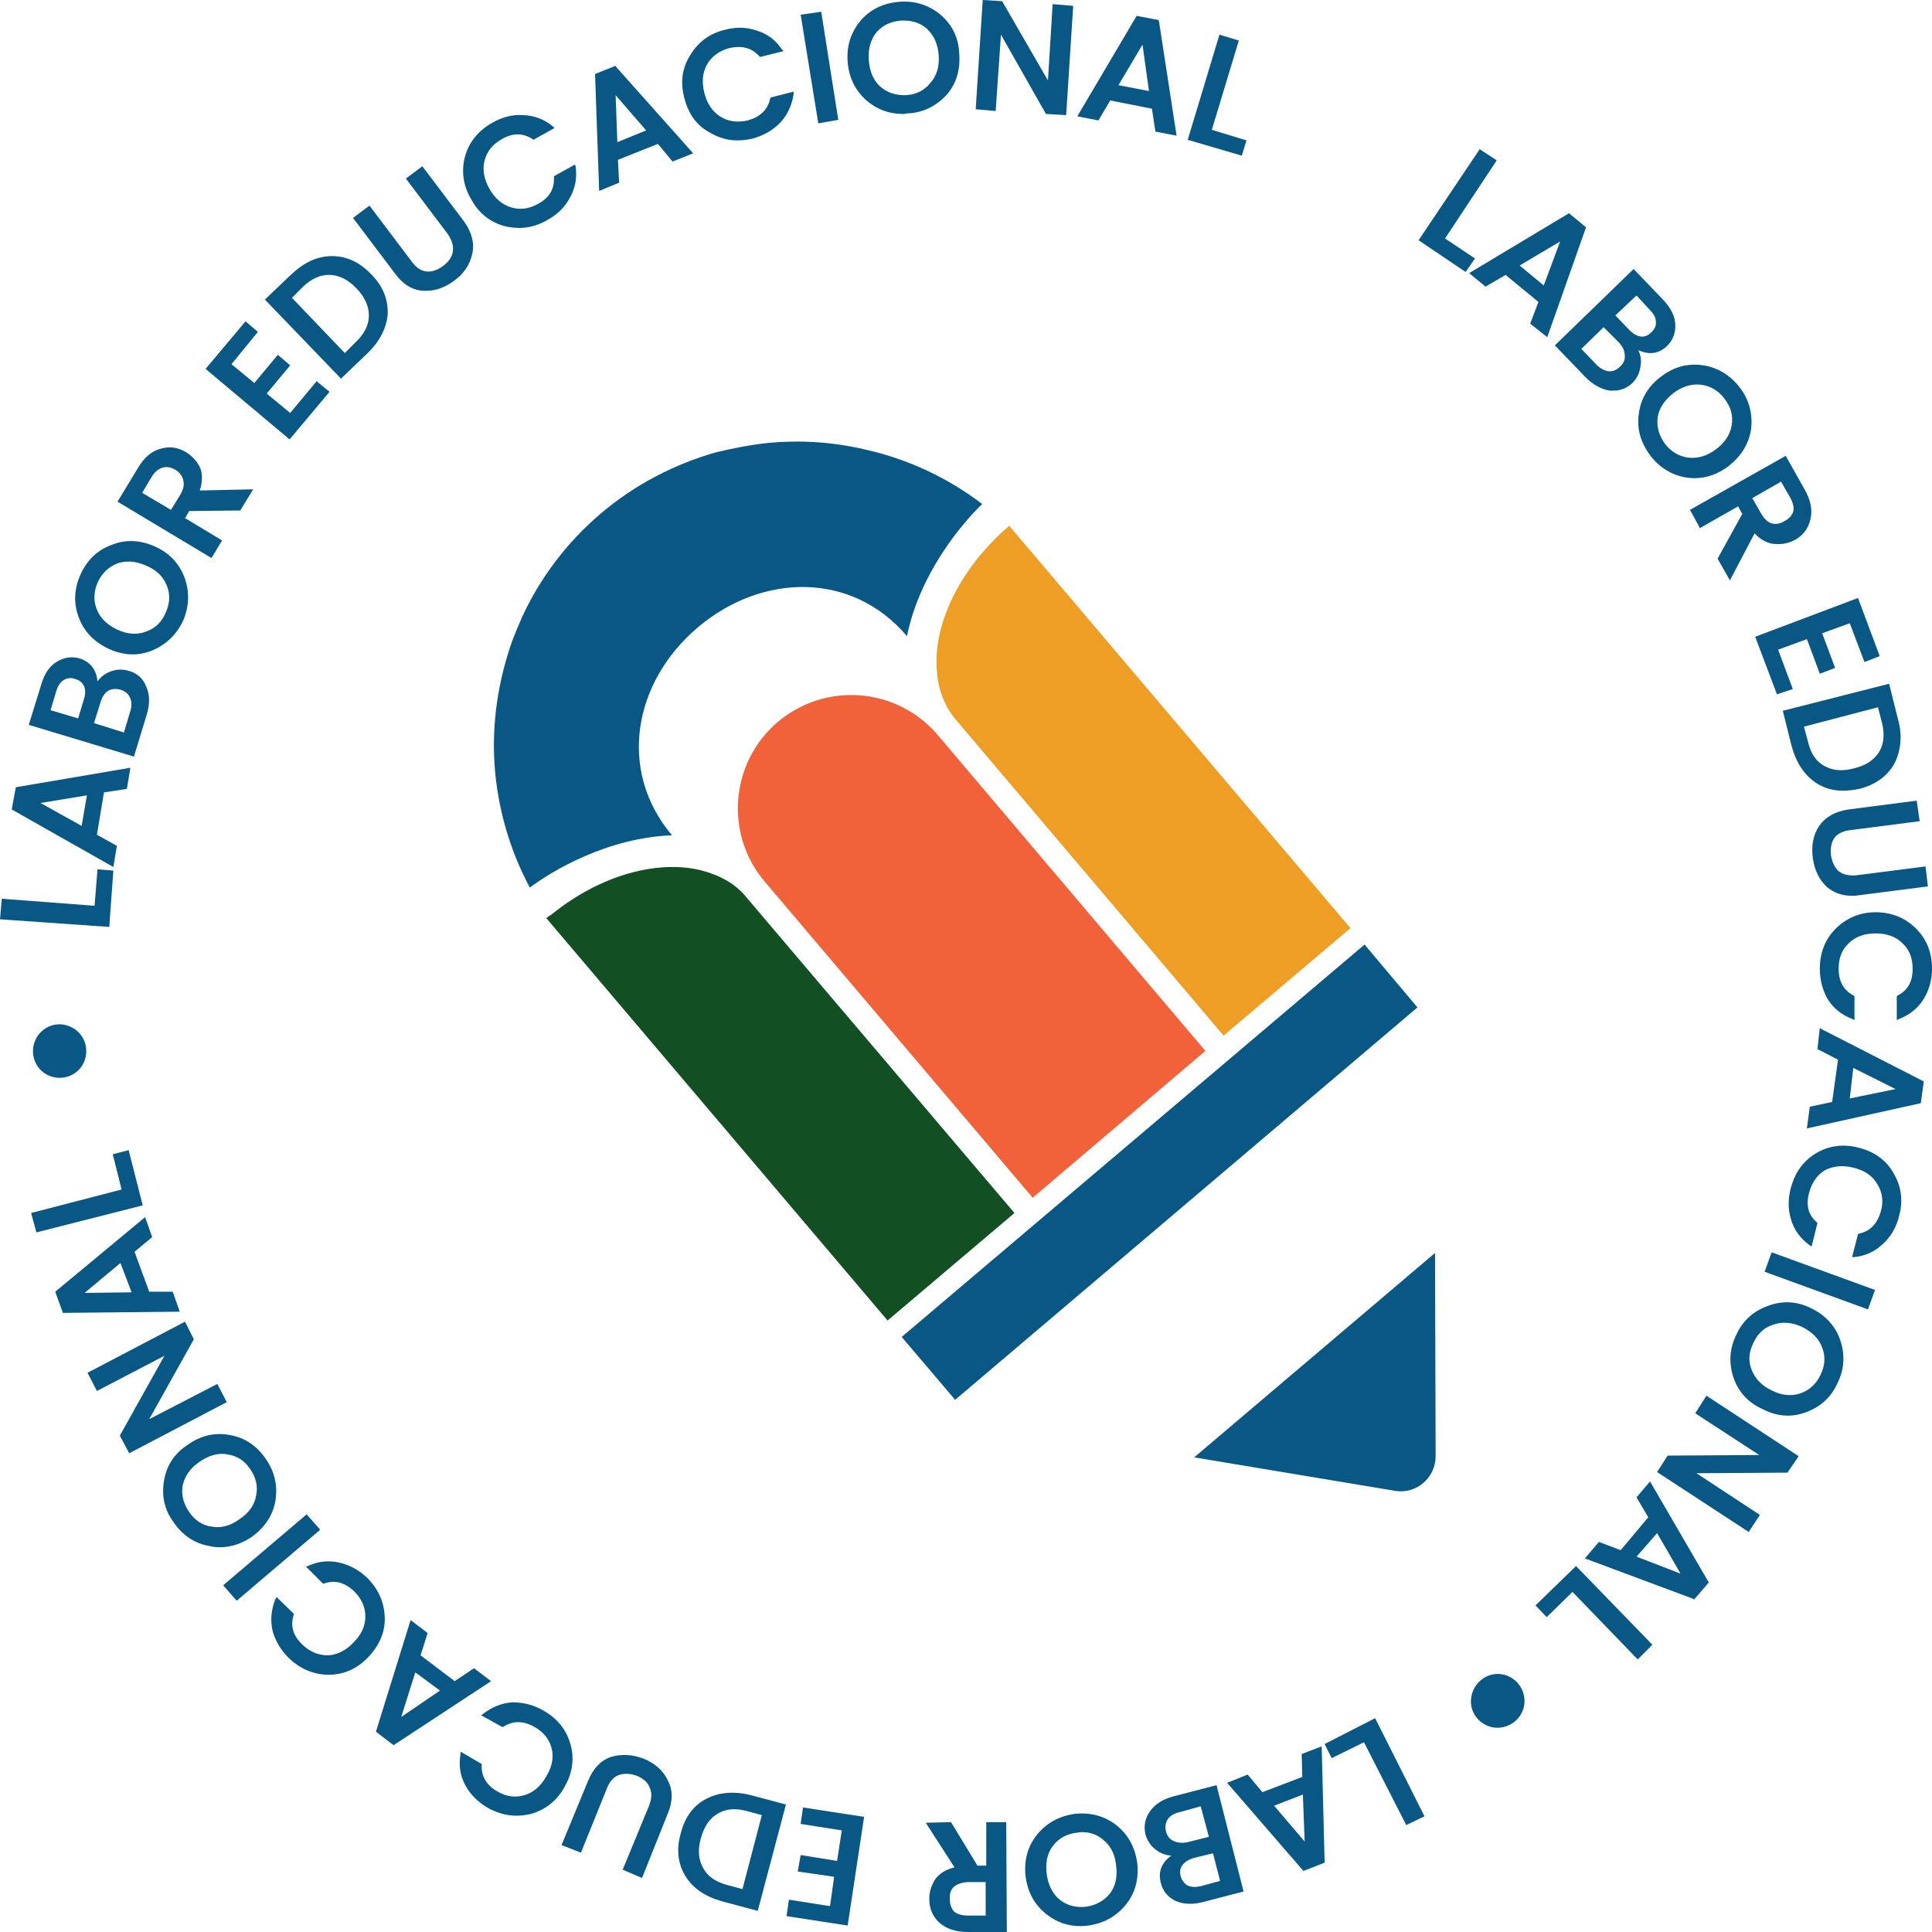 <svg xmlns="http://www.w3.org/2000/svg" width="491" height="491" viewBox="0 0 491 491" fill="none"><path d="M28.812 221.24L24.781 220.941L24.035 230.197L0.448 228.406L0 233.631L27.767 235.571L28.812 221.24Z" fill="#085785"></path><path fill-rule="evenodd" clip-rule="evenodd" d="M28.811 220.345L2.984 205.714L4.029 200.042H4.179L33.14 195.115L32.244 200.489L26.422 201.385L24.631 212.134L29.706 214.97L28.811 220.345ZM10.299 204.072L20.749 209.895L22.093 202.132L10.299 204.072Z" fill="#085785"></path><path fill-rule="evenodd" clip-rule="evenodd" d="M34.038 192.28L7.316 184.219L10.451 174.067C11.248 171.281 12.541 169.34 14.333 168.245C16.224 167.051 18.214 166.752 20.304 167.349C22.991 168.245 24.484 170.186 24.783 173.172C25.579 172.077 26.574 171.281 27.768 170.783C29.361 170.086 31.003 169.987 32.695 170.484C34.885 171.081 36.377 172.425 37.173 174.515C38.069 176.506 38.119 178.844 37.323 181.531L34.038 192.28ZM19.856 182.576L21.349 177.65C21.747 176.356 21.747 175.261 21.349 174.366C20.951 173.47 20.205 172.873 19.11 172.574C18.015 172.176 17.02 172.276 16.124 172.873C15.328 173.37 14.731 174.266 14.333 175.56L12.84 180.487L19.856 182.576ZM31.501 186.159L33.143 180.636C33.541 179.342 33.491 178.197 32.993 177.202C32.595 176.306 31.799 175.66 30.605 175.262C29.411 174.963 28.366 175.062 27.47 175.56C26.574 176.157 25.927 177.152 25.529 178.546L23.887 183.771L31.501 186.159Z" fill="#085785"></path><path fill-rule="evenodd" clip-rule="evenodd" d="M20.009 156.9C18.665 153.317 18.814 149.735 20.456 146.002C22.099 142.42 24.636 139.882 28.219 138.538C31.802 137.045 35.534 137.195 39.266 138.837C42.998 140.479 45.536 143.166 46.88 146.749C48.223 150.332 48.074 154.064 46.581 157.647C44.939 161.23 42.252 163.767 38.818 165.26C37.127 165.957 35.435 166.305 33.743 166.305C31.752 166.305 29.762 165.857 27.771 164.962C23.89 163.17 21.352 160.483 20.009 156.9ZM24.636 154.96C25.532 157.149 27.274 158.841 29.861 160.035C32.449 161.23 34.887 161.379 37.176 160.483C39.465 159.687 41.108 158.095 42.103 155.706C43.197 153.317 43.297 151.028 42.401 148.839C41.506 146.55 39.764 144.858 37.176 143.763C35.584 143.066 34.091 142.718 32.698 142.718C31.703 142.718 30.757 142.868 29.861 143.166C27.572 144.062 25.88 145.704 24.786 148.092C23.79 150.481 23.741 152.77 24.636 154.96Z" fill="#085785"></path><path fill-rule="evenodd" clip-rule="evenodd" d="M53.749 141.824L29.863 127.493L34.939 119.133C36.531 116.346 38.472 114.654 40.761 114.057C43.05 113.361 45.24 113.659 47.33 114.953C48.922 115.948 50.116 117.292 50.913 118.983C51.51 120.675 51.46 122.566 50.763 124.656L64.348 124.358L61.064 129.732L48.076 129.881L47.031 131.673L56.436 137.346L53.749 141.824ZM43.448 129.583L45.837 125.701C46.633 124.308 46.882 123.114 46.583 122.118C46.384 121.024 45.737 120.128 44.643 119.431C43.448 118.735 42.353 118.536 41.358 118.834C40.264 119.133 39.318 119.929 38.522 121.223L36.133 125.254L43.448 129.583Z" fill="#085785"></path><path d="M83.749 99.574L80.465 96.887L73.747 104.949L67.776 100.022L73.747 92.857L70.612 90.169L64.641 97.335L58.819 92.558L65.536 84.347L62.401 81.66L52.25 93.752L73.598 111.667L83.749 99.574Z" fill="#085785"></path><path fill-rule="evenodd" clip-rule="evenodd" d="M86.433 95.99L67.324 76.135L73.893 69.865C77.177 66.73 80.611 65.088 84.343 65.088C88.075 65.088 91.359 66.581 94.345 69.716C97.331 72.701 98.674 76.135 98.525 79.867C98.226 83.45 96.435 86.883 93.3 89.869L86.582 96.289L86.433 95.99ZM90.463 86.883C92.653 84.793 93.748 82.554 93.748 80.166C93.748 77.777 92.703 75.488 90.613 73.299C88.523 71.109 86.284 69.965 83.895 69.865C81.506 69.765 79.217 70.761 77.028 72.851L74.191 75.687L87.627 89.72L90.463 86.883Z" fill="#085785"></path><path d="M107.484 73.897C107.782 73.897 108.081 73.897 108.379 73.897C110.768 73.897 113.107 73.051 115.396 71.359C117.884 69.567 119.427 67.278 120.024 64.492C120.621 61.804 119.924 59.068 117.934 56.281L107.334 42.248L103.154 45.383L113.754 59.416C114.848 61.008 115.296 62.501 115.097 63.894C114.898 65.288 114.052 66.532 112.559 67.627C111.067 68.721 109.623 69.169 108.23 68.97C106.837 68.771 105.593 67.876 104.498 66.283L93.899 52.25L89.719 55.385L100.318 69.418C102.308 72.205 104.697 73.698 107.484 73.897Z" fill="#085785"></path><path d="M128.236 57.477C129.53 57.775 130.774 57.924 131.968 57.924C134.357 57.924 136.695 57.278 138.984 55.984C141.572 54.59 143.513 52.7 144.807 50.311C146.2 47.823 146.698 45.185 146.299 42.399L146.15 41.802L140.776 44.787V45.086C140.925 48.072 139.582 50.311 136.745 51.804C134.456 53.098 132.167 53.396 129.878 52.699C127.589 52.003 125.748 50.41 124.355 47.922C122.961 45.434 122.563 43.046 123.16 40.757C123.757 38.468 125.2 36.676 127.49 35.382C130.326 33.74 132.864 33.74 135.402 35.382L135.551 35.532L140.925 32.546L140.477 32.098C138.288 30.307 135.8 29.361 133.013 29.262C130.326 29.063 127.689 29.71 125.101 31.203C121.667 33.143 119.279 35.98 118.234 39.562C117.189 43.295 117.637 47.027 119.727 50.61C121.667 54.192 124.504 56.432 128.236 57.477Z" fill="#085785"></path><path fill-rule="evenodd" clip-rule="evenodd" d="M176.157 38.964L170.932 41.054L167.2 36.576L157.049 40.606L157.347 46.429L152.272 48.519L151.227 18.811L156.452 16.721L156.601 17.019L176.157 38.964ZM156.452 24.185L156.899 36.128L164.214 33.142L156.452 24.185Z" fill="#085785"></path><path d="M180.49 33.738C182.679 35.032 184.968 35.679 187.357 35.679C188.651 35.679 189.945 35.529 191.238 35.231C194.125 34.434 196.513 33.041 198.404 31.051C200.196 29.06 201.29 26.672 201.688 23.885V23.288L195.866 24.781L195.717 25.079C195.12 27.916 193.179 29.707 190.044 30.603C187.456 31.2 185.167 30.901 183.177 29.707C181.087 28.413 179.694 26.373 178.997 23.586C178.3 20.8 178.549 18.361 179.743 16.271C180.938 14.281 182.779 12.937 185.267 12.241C188.551 11.494 190.94 12.091 193.03 14.331L193.179 14.48L199.151 12.987L198.703 12.539C197.11 10.151 194.971 8.558 192.283 7.762C189.696 6.866 186.959 6.817 184.073 7.613C180.341 8.509 177.355 10.748 175.414 14.032C173.324 17.316 172.876 20.899 173.921 24.93C174.966 28.961 177.056 31.946 180.49 33.738Z" fill="#085785"></path><path d="M213.039 30.455L208.709 2.986L203.484 3.733L207.963 31.351L213.039 30.455Z" fill="#085785"></path><path fill-rule="evenodd" clip-rule="evenodd" d="M230.647 28.814C230.249 28.913 229.851 28.963 229.453 28.963C225.969 28.963 222.884 27.819 220.197 25.529C217.361 22.992 215.719 19.707 215.42 15.677C215.121 11.497 216.316 8.063 218.853 5.077C221.391 2.241 224.676 0.748 228.706 0.449C232.588 0.151 236.171 1.345 239.007 3.734C241.993 6.272 243.635 9.556 243.784 13.736C244.083 17.767 243.038 21.349 240.5 24.186C237.813 27.022 234.528 28.664 230.647 28.814ZM235.573 7.317C233.981 5.923 232.04 5.227 229.751 5.227C229.552 5.227 229.303 5.227 229.005 5.227C226.417 5.426 224.327 6.421 222.735 8.212C221.242 10.103 220.595 12.442 220.794 15.229C220.993 18.115 221.939 20.354 223.631 21.947C225.422 23.539 227.661 24.285 230.348 24.186C232.936 23.987 234.976 22.942 236.469 21.051C238.062 19.259 238.758 16.921 238.559 14.034C238.36 11.248 237.365 9.009 235.573 7.317Z" fill="#085785"></path><path d="M254.384 8.808L265.73 28.812L265.879 28.961L270.955 29.26L272.746 1.493L267.521 1.045L266.327 20.452L254.683 0.298L249.756 0L247.965 27.767L253.041 28.215L254.384 8.808Z" fill="#085785"></path><path fill-rule="evenodd" clip-rule="evenodd" d="M279.163 30.606L273.789 29.561L288.867 4.033L294.39 5.078L294.54 5.377L299.018 34.487L293.644 33.443L292.748 27.62L282.149 25.53L279.163 30.606ZM292.002 23.142L290.36 11.348L284.239 21.649L292.002 23.142Z" fill="#085785"></path><path d="M316.78 35.68L307.972 32.993L314.839 10.301L309.913 8.809L301.852 35.531L315.586 39.561L316.78 35.68Z" fill="#085785"></path><path d="M367.245 60.609L380.382 40.754L376.053 37.918L360.527 61.057L372.47 69.118L374.859 65.685L367.245 60.609Z" fill="#085785"></path><path fill-rule="evenodd" clip-rule="evenodd" d="M388.893 82.255L390.983 76.732L382.623 69.864L377.547 72.85L373.367 69.417L398.746 54.19L403.075 57.772L393.222 85.689L388.893 82.255ZM386.206 67.476L392.326 72.552L396.506 61.355L386.206 67.476Z" fill="#085785"></path><path fill-rule="evenodd" clip-rule="evenodd" d="M395.156 87.778L415.161 68.371L422.625 76.134C424.615 78.224 425.66 80.314 425.76 82.404C425.859 84.594 425.163 86.435 423.67 87.928C421.58 89.918 419.141 90.266 416.355 88.973C416.952 90.167 417.151 91.461 416.952 92.854C416.753 94.645 416.056 96.138 414.862 97.332C413.469 98.626 411.876 99.273 410.085 99.273C409.786 99.273 409.488 99.273 409.189 99.273C407 98.975 404.91 97.83 402.919 95.84L395.156 87.778ZM414.116 83.897C415.111 84.892 416.106 85.439 417.101 85.539C417.997 85.638 418.893 85.24 419.788 84.345C420.585 83.549 420.933 82.703 420.833 81.807C420.833 80.812 420.336 79.816 419.341 78.821L415.907 75.089L410.533 80.165L414.116 83.897ZM411.428 87.032L407.547 83.15L401.874 88.674L405.756 92.705C406.751 93.7 407.796 94.247 408.891 94.347C409.886 94.446 410.831 94.048 411.727 93.153C412.623 92.356 413.021 91.411 412.921 90.316C412.921 89.221 412.424 88.126 411.428 87.032Z" fill="#085785"></path><path fill-rule="evenodd" clip-rule="evenodd" d="M422.181 95.692C425.466 93.154 429.048 92.259 432.93 92.856C436.662 93.453 439.797 95.394 442.186 98.529C444.574 101.664 445.47 105.246 445.022 109.128C444.425 112.86 442.484 115.995 439.2 118.533C436.513 120.523 433.676 121.519 430.691 121.519C429.994 121.519 429.297 121.469 428.601 121.369C424.868 120.772 421.733 118.831 419.345 115.696C416.956 112.412 415.911 108.979 416.508 105.097C416.956 101.365 418.897 98.081 422.181 95.692ZM423.077 112.711C424.669 114.801 426.66 115.995 429.048 116.294C431.437 116.592 433.776 115.895 436.065 114.204C438.354 112.512 439.697 110.471 440.096 108.083C440.494 105.694 439.896 103.455 438.304 101.365C436.712 99.275 434.721 98.081 432.333 97.782C429.944 97.484 427.605 98.18 425.316 99.872C423.027 101.664 421.684 103.704 421.286 105.993C420.987 108.381 421.584 110.621 423.077 112.711Z" fill="#085785"></path><path fill-rule="evenodd" clip-rule="evenodd" d="M429.492 129.578L453.826 115.844L458.603 124.353C460.195 127.14 460.693 129.678 460.096 131.967C459.598 134.256 458.304 135.997 456.214 137.192C454.522 138.087 452.731 138.436 450.84 138.237C449.049 138.038 447.406 137.142 445.914 135.549L439.644 147.492L436.509 141.969L442.779 130.623L441.734 128.682L432.03 134.206L429.492 129.578ZM445.316 126.592L447.556 130.474C448.352 131.867 449.248 132.713 450.243 133.012C451.338 133.31 452.432 133.111 453.527 132.414C454.721 131.817 455.468 130.971 455.766 129.877C455.965 128.881 455.667 127.687 454.871 126.294L452.631 122.412L445.316 126.592Z" fill="#085785"></path><path d="M451.594 176.456L455.625 175.112L451.892 165.11L459.207 162.423L462.492 171.231L466.373 169.738L463.089 160.93L470.105 158.392L473.837 168.245L477.719 166.752L472.195 151.973L446.07 161.826L451.594 176.456Z" fill="#085785"></path><path fill-rule="evenodd" clip-rule="evenodd" d="M453.082 180.641L480.103 173.773L482.342 182.731C483.536 186.911 483.088 190.792 481.446 194.076C479.655 197.211 476.669 199.45 472.489 200.495C470.996 200.794 469.603 200.943 468.309 200.943C465.821 200.943 463.582 200.296 461.591 199.003C458.606 197.062 456.516 193.927 455.321 189.598L453.082 180.641ZM478.311 183.775L477.266 179.745L458.456 184.671L459.501 188.553C460.198 191.538 461.591 193.579 463.681 194.673C465.771 195.868 468.259 196.067 471.146 195.27C474.131 194.574 476.271 193.181 477.565 191.091C478.759 189.1 479.008 186.662 478.311 183.775Z" fill="#085785"></path><path d="M462.338 209.896C460.845 212.085 460.298 214.773 460.696 217.957C461.094 221.043 462.288 223.531 464.279 225.422C466.07 226.914 468.21 227.661 470.698 227.661C471.295 227.661 471.892 227.611 472.49 227.512L489.956 225.272L489.359 220.197L471.892 222.436C469.902 222.635 468.359 222.287 467.265 221.391C466.269 220.495 465.622 219.152 465.324 217.36C465.125 215.569 465.423 214.076 466.22 212.882C467.115 211.787 468.509 211.14 470.4 210.941L487.866 208.702L487.12 203.477L469.802 205.716C466.419 206.213 463.931 207.607 462.338 209.896Z" fill="#085785"></path><path d="M482.198 253.038L482.049 253.188V259.308L482.496 259.01C485.184 258.015 487.274 256.372 488.766 254.083C490.259 251.695 491.006 249.058 491.006 246.171C491.006 242.141 489.662 238.707 486.975 236.02C484.288 233.333 480.854 231.84 476.674 231.84C472.644 231.84 469.21 233.333 466.523 236.02C463.836 238.707 462.492 242.141 462.492 246.171C462.492 249.058 463.189 251.695 464.582 254.083C466.075 256.372 468.165 258.015 470.852 259.01L471.3 259.308V253.188L471.151 253.038C468.464 251.695 467.269 249.306 467.269 246.171C467.269 243.484 468.115 241.344 469.807 239.752C471.499 238.06 473.788 237.214 476.674 237.214C479.56 237.214 481.85 238.06 483.541 239.752C485.233 241.344 486.079 243.484 486.079 246.171C486.079 249.456 484.885 251.695 482.198 253.038Z" fill="#085785"></path><path fill-rule="evenodd" clip-rule="evenodd" d="M462.935 261.548L488.911 274.835L488.165 280.358L459.203 286.778L459.95 281.254L465.622 280.06L467.115 269.311L461.89 266.624L462.487 261.25L462.935 261.548ZM481.745 276.776L470.997 271.401L470.101 279.164L481.745 276.776Z" fill="#085785"></path><path d="M472.488 291.705C468.607 290.66 464.875 291.108 461.591 293.048C458.306 294.989 456.216 297.975 455.171 301.707C454.375 304.593 454.375 307.33 455.171 309.918C455.968 312.605 457.56 314.794 459.948 316.486L460.396 316.785L461.889 310.813L461.74 310.664C459.501 308.723 458.904 306.186 459.799 303.051C460.496 300.463 461.839 298.572 463.83 297.378C466.019 296.283 468.458 296.084 471.145 296.78C473.932 297.477 475.922 298.871 477.116 300.961C478.41 303.051 478.709 305.34 478.012 307.828C477.116 310.963 475.325 312.903 472.488 313.501L472.19 313.65L470.697 319.472H471.294C474.081 319.173 476.469 318.079 478.46 316.188C480.55 314.297 481.943 311.908 482.64 309.022C483.685 305.29 483.237 301.558 481.296 298.273C479.505 294.989 476.519 292.75 472.488 291.705Z" fill="#085785"></path><path d="M450.245 318.277L448.453 323.204L474.28 332.609L474.727 332.758L476.519 327.832L450.692 318.427L450.245 318.277Z" fill="#085785"></path><path fill-rule="evenodd" clip-rule="evenodd" d="M467.711 340.668C468.906 344.251 468.756 347.983 466.965 351.566C465.323 355.149 462.636 357.538 459.053 358.881C457.46 359.478 455.918 359.777 454.425 359.777C452.235 359.777 450.096 359.23 448.006 358.135C444.273 356.493 441.736 353.656 440.541 350.073C439.347 346.491 439.496 342.758 441.288 339.176C442.93 335.593 445.617 333.204 449.349 331.861C452.932 330.517 456.664 330.666 460.247 332.458C463.979 334.249 466.517 337.086 467.711 340.668ZM463.083 342.46C462.287 340.27 460.595 338.529 458.008 337.235C455.42 336.041 452.982 335.842 450.693 336.638C448.404 337.334 446.712 338.877 445.617 341.266C444.423 343.654 444.273 345.943 445.169 348.133C446.065 350.422 447.757 352.163 450.245 353.358C452.832 354.651 455.271 354.9 457.56 354.104C459.849 353.308 461.541 351.765 462.636 349.476C463.83 347.088 463.979 344.749 463.083 342.46Z" fill="#085785"></path><path d="M430.836 359.18L447.109 369.779L423.969 369.928H423.82L421.133 374.108L444.421 389.335L447.258 385.006L431.135 374.407L454.274 374.258L457.111 370.078L433.673 354.701L430.836 359.18Z" fill="#085785"></path><path fill-rule="evenodd" clip-rule="evenodd" d="M419.344 376.496L434.273 402.173L430.541 406.502L430.391 406.353L402.773 396.052L406.356 391.873L411.88 393.963L418.896 385.602L415.911 380.527L419.344 376.496ZM427.107 399.934L421.136 389.633L415.911 395.605L427.107 399.934Z" fill="#085785"></path><path d="M390.234 407.998L393.071 410.984L399.639 404.565L416.21 421.733L419.942 418L400.535 397.996L390.234 407.998Z" fill="#085785"></path><path d="M336.641 443.229L338.432 446.811L346.643 442.781L357.391 463.83L362.019 461.591L349.479 436.66L336.641 443.229Z" fill="#085785"></path><path fill-rule="evenodd" clip-rule="evenodd" d="M335.894 443.824L336.641 473.383L331.266 475.473L331.117 475.324L311.859 453.08L317.084 450.99L320.817 455.469L330.968 451.587L330.819 445.765L335.894 443.824ZM331.117 456.066L323.802 458.902L331.565 468.009L331.117 456.066Z" fill="#085785"></path><path fill-rule="evenodd" clip-rule="evenodd" d="M309.173 453.68L316.04 480.7L305.74 483.387C304.545 483.686 303.451 483.835 302.455 483.835C301.062 483.835 299.818 483.586 298.723 483.089C296.733 482.094 295.489 480.551 294.991 478.461C294.294 475.674 295.19 473.385 297.678 471.594C296.285 471.494 295.041 471.047 293.946 470.25C292.553 469.255 291.607 467.911 291.11 466.22C290.612 464.03 291.01 462.04 292.304 460.248C293.598 458.457 295.588 457.213 298.275 456.516L309.173 453.68ZM299.768 460.547C298.375 460.845 297.38 461.442 296.783 462.338C296.185 463.234 296.036 464.279 296.335 465.473C296.633 466.667 297.28 467.464 298.275 467.862C299.271 468.359 300.465 468.459 301.858 468.16L307.233 466.817L305.143 459.054L299.768 460.547ZM300.067 476.819C300.365 477.914 300.963 478.71 301.858 479.207C302.754 479.606 303.849 479.655 305.143 479.357L310.069 478.013L308.278 470.997L303.351 472.191C302.057 472.589 301.112 473.186 300.515 473.982C299.918 474.779 299.768 475.724 300.067 476.819Z" fill="#085785"></path><path fill-rule="evenodd" clip-rule="evenodd" d="M289.015 473.382C289.462 477.412 288.567 480.995 286.178 483.981C283.79 486.967 280.655 488.758 276.624 489.355C275.927 489.455 275.231 489.505 274.534 489.505C271.449 489.505 268.662 488.559 266.174 486.668C263.039 484.28 261.247 481.145 260.65 476.965C260.202 472.934 261.098 469.351 263.487 466.365C265.875 463.38 269.01 461.588 273.041 460.991C276.922 460.543 280.505 461.439 283.491 463.678C286.626 466.067 288.417 469.351 289.015 473.382ZM283.64 473.979C283.342 471.192 282.247 469.052 280.356 467.559C278.863 466.266 277.072 465.619 274.982 465.619C274.584 465.619 274.136 465.669 273.638 465.768C271.051 466.067 269.01 467.211 267.517 469.202C266.124 471.093 265.627 473.481 266.025 476.367C266.423 479.154 267.518 481.294 269.309 482.787C271.2 484.28 273.439 484.877 276.027 484.578C278.614 484.18 280.655 483.035 282.147 481.144C283.541 479.253 284.038 476.865 283.64 473.979Z" fill="#085785"></path><path fill-rule="evenodd" clip-rule="evenodd" d="M255.726 463.084L255.875 491H246.171H246.022C242.937 491 240.498 490.204 238.707 488.612C237.015 487.019 236.169 485.029 236.169 482.64C236.169 480.749 236.717 479.008 237.811 477.415C238.906 476.022 240.498 475.077 242.588 474.579L235.273 463.233L241.693 463.084L248.411 474.131H250.65V463.084H255.726ZM246.022 486.82H250.501V478.311H246.022C244.43 478.411 243.235 478.809 242.439 479.505C241.643 480.202 241.295 481.247 241.394 482.64C241.394 483.934 241.743 484.979 242.439 485.775C243.235 486.472 244.43 486.82 246.022 486.82Z" fill="#085785"></path><path d="M203.481 463.532L213.931 465.174L212.737 472.937L203.481 471.444L202.735 475.624L211.991 476.967L210.946 484.432L200.496 482.789L199.898 486.969L215.424 489.358L219.604 461.74L204.078 459.352L203.481 463.532Z" fill="#085785"></path><path fill-rule="evenodd" clip-rule="evenodd" d="M190.783 456.215L199.74 458.604L192.575 485.624L183.617 483.236C179.288 482.041 176.153 479.952 174.212 476.817C172.272 473.682 171.824 469.949 173.018 465.919C174.063 461.739 176.302 458.753 179.587 457.111C182.722 455.469 186.603 455.17 190.783 456.215ZM188.693 480.101L193.62 461.291L189.738 460.246C188.643 459.947 187.598 459.798 186.603 459.798C185.011 459.798 183.568 460.196 182.274 460.992C180.283 462.186 178.89 464.277 178.094 467.262C177.298 470.148 177.497 472.637 178.691 474.727C179.786 476.816 181.826 478.26 184.812 479.056L188.693 480.101Z" fill="#085785"></path><path d="M163.615 446.961C160.729 445.866 157.942 445.716 155.255 446.513C152.667 447.408 150.726 449.449 149.433 452.633L142.715 468.905L147.641 470.846L154.21 454.574C154.906 452.783 155.902 451.638 157.196 451.14C158.489 450.643 160.032 450.693 161.823 451.29C163.515 451.986 164.61 452.982 165.108 454.275C165.705 455.569 165.655 457.112 164.958 458.903L158.241 475.175L163.167 477.265L169.736 460.844C171.029 457.759 171.029 454.972 169.736 452.484C168.541 449.996 166.501 448.155 163.615 446.961Z" fill="#085785"></path><path d="M144.96 443.228C143.915 439.496 141.526 436.66 138.093 434.719C135.555 433.226 132.868 432.629 130.18 432.629C127.493 432.828 125.005 433.823 122.716 435.615L122.268 435.913L127.643 438.899H127.792C130.33 437.257 133.017 437.257 135.853 438.899C138.142 440.193 139.585 441.984 140.183 444.273C140.78 446.562 140.332 448.951 138.839 451.439C137.446 453.927 135.604 455.519 133.315 456.216C131.026 456.913 128.737 456.614 126.448 455.32C123.612 453.678 122.268 451.439 122.418 448.453V448.304L117.043 445.169V445.766C116.546 448.652 116.944 451.29 118.238 453.678C119.531 456.067 121.472 458.007 124.06 459.5C126.448 460.794 128.837 461.441 131.225 461.441C132.42 461.441 133.664 461.292 134.958 460.993C138.54 459.948 141.526 457.709 143.467 454.126C145.557 450.543 146.005 446.811 144.96 443.228Z" fill="#085785"></path><path fill-rule="evenodd" clip-rule="evenodd" d="M124.803 427.254L100.022 443.526L95.543 440.093L104.351 411.729L108.68 415.013L106.889 420.686L115.547 427.254L120.474 423.97L124.803 427.254ZM105.545 425.015L101.962 436.361L111.815 429.643L105.545 425.015Z" fill="#085785"></path><path d="M93.3 400.981C91.21 398.99 88.822 397.697 86.135 397.099C83.448 396.502 80.81 396.801 78.222 397.995L77.775 398.144L82.104 402.474H82.253C85.09 401.429 87.627 402.175 90.016 404.414C91.907 406.305 92.852 408.445 92.852 410.834C92.852 413.222 91.857 415.412 89.867 417.402C87.876 419.492 85.687 420.587 83.298 420.686C80.91 420.686 78.77 419.791 76.879 417.999C74.49 415.76 73.744 413.222 74.64 410.386V410.087L70.31 405.907L70.012 406.355C68.917 409.042 68.668 411.729 69.265 414.416C69.962 417.004 71.355 419.343 73.445 421.433C76.282 424.12 79.715 425.613 83.448 425.613H83.597C87.329 425.613 90.763 424.12 93.599 421.134C96.435 418.149 97.928 414.715 97.779 410.983C97.63 407.101 96.137 403.817 93.3 400.981Z" fill="#085785"></path><path d="M81.359 388.741L77.925 384.859L57.025 402.624L56.727 402.923L60.16 406.804L81.06 389.039L81.359 388.741Z" fill="#085785"></path><path fill-rule="evenodd" clip-rule="evenodd" d="M64.046 390.532C61.458 392.323 58.721 393.219 55.835 393.219C54.939 393.219 54.093 393.119 53.297 392.92C49.565 392.323 46.43 390.233 44.191 386.949C41.802 383.814 41.056 380.231 41.653 376.499C42.25 372.618 44.191 369.483 47.624 367.243C50.909 364.855 54.641 363.959 58.373 364.705C62.105 365.303 65.24 367.393 67.479 370.677C69.719 373.812 70.614 377.395 70.017 381.276C69.42 385.008 67.33 388.143 64.046 390.532ZM63.598 373.364C62.105 371.175 60.164 369.931 57.776 369.632C57.378 369.532 56.93 369.483 56.432 369.483C54.541 369.483 52.6 370.179 50.61 371.573C48.321 373.165 46.928 375.156 46.43 377.544C46.032 379.833 46.579 382.072 48.072 384.262C49.565 386.452 51.506 387.696 53.894 387.994C56.283 388.392 58.622 387.745 60.911 386.053C63.299 384.461 64.693 382.47 65.091 380.082C65.588 377.793 65.091 375.554 63.598 373.364Z" fill="#085785"></path><path d="M55.234 351.715L37.917 360.672L49.263 340.369L47.024 335.891L22.242 348.878L24.631 353.506L41.799 344.549L30.453 364.852L32.841 369.331L57.623 356.343L55.234 351.715Z" fill="#085785"></path><path fill-rule="evenodd" clip-rule="evenodd" d="M45.688 333.357L15.98 333.656L14.039 328.282L36.88 309.322L38.671 314.398L34.193 318.13L37.925 328.282H43.896L45.688 333.357ZM21.503 328.58L33.446 328.431L30.61 320.967L21.503 328.58Z" fill="#085785"></path><path d="M32.692 292.301L28.661 293.346L30.9 302.303L7.91 308.274L9.254 313.201L36.274 306.334L32.692 292.301Z" fill="#085785"></path><path d="M373.964 433.826C374.859 437.558 378.592 439.797 382.174 438.901C385.906 438.006 388.146 434.274 387.25 430.691C386.354 426.959 382.622 424.719 379.039 425.615C375.456 426.511 373.217 430.243 373.964 433.826Z" fill="#085785"></path><path d="M8.96 264.386C7.467 267.819 8.96 271.85 12.394 273.343C15.827 274.836 19.858 273.343 21.351 269.909C22.844 266.475 21.351 262.445 17.917 260.952C14.484 259.31 10.453 260.952 8.96 264.386Z" fill="#085785"></path><path d="M242.741 355.747L360.229 256.024L346.793 240.051L229.156 339.774L242.741 355.747Z" fill="#085785"></path><path d="M197.658 183.474C185.566 193.775 184.073 211.987 194.374 224.08L262.448 304.395L306.338 267.074L238.413 186.907C228.112 174.666 209.9 173.173 197.658 183.474Z" fill="#F1623A"></path><path d="M140.329 232.289C139.831 232.588 139.334 232.936 138.836 233.334L225.571 335.594L257.816 308.275L189.742 228.109C186.906 224.526 182.875 222.436 178.397 221.242C167.349 218.405 152.719 222.287 140.329 232.289Z" fill="#124F23"></path><path d="M256.475 133.609C256.077 134.007 255.629 134.405 255.131 134.804C243.338 145.552 237.068 159.286 238.113 170.632C238.411 175.26 240.053 179.44 242.89 182.874L310.964 263.189L343.21 235.87L256.475 133.609Z" fill="#EE9E25"></path><path d="M364.852 370.079L364.703 318.426L303.496 370.377L354.552 378.886C359.926 379.782 364.852 375.602 364.852 370.079Z" fill="#085785"></path><path d="M249.607 128.088C240.799 121.37 230.797 116.742 220.347 114.353C209.897 111.816 198.85 111.517 188.251 113.607C186.161 114.005 184.071 114.453 181.981 114.951C171.531 117.936 161.529 123.012 152.721 130.476C143.913 137.941 137.195 147.047 132.717 156.751C131.821 158.741 130.975 160.781 130.179 162.871C126.596 173.023 124.954 183.771 125.7 194.52C126.447 205.119 129.432 215.868 134.657 225.571C140.181 221.391 154.363 212.882 170.784 212.285C156.901 195.863 160.932 173.321 177.353 159.438C193.774 145.554 216.615 145.255 230.499 161.677C233.783 145.554 244.531 133.014 249.607 128.088Z" fill="#085785"></path></svg>